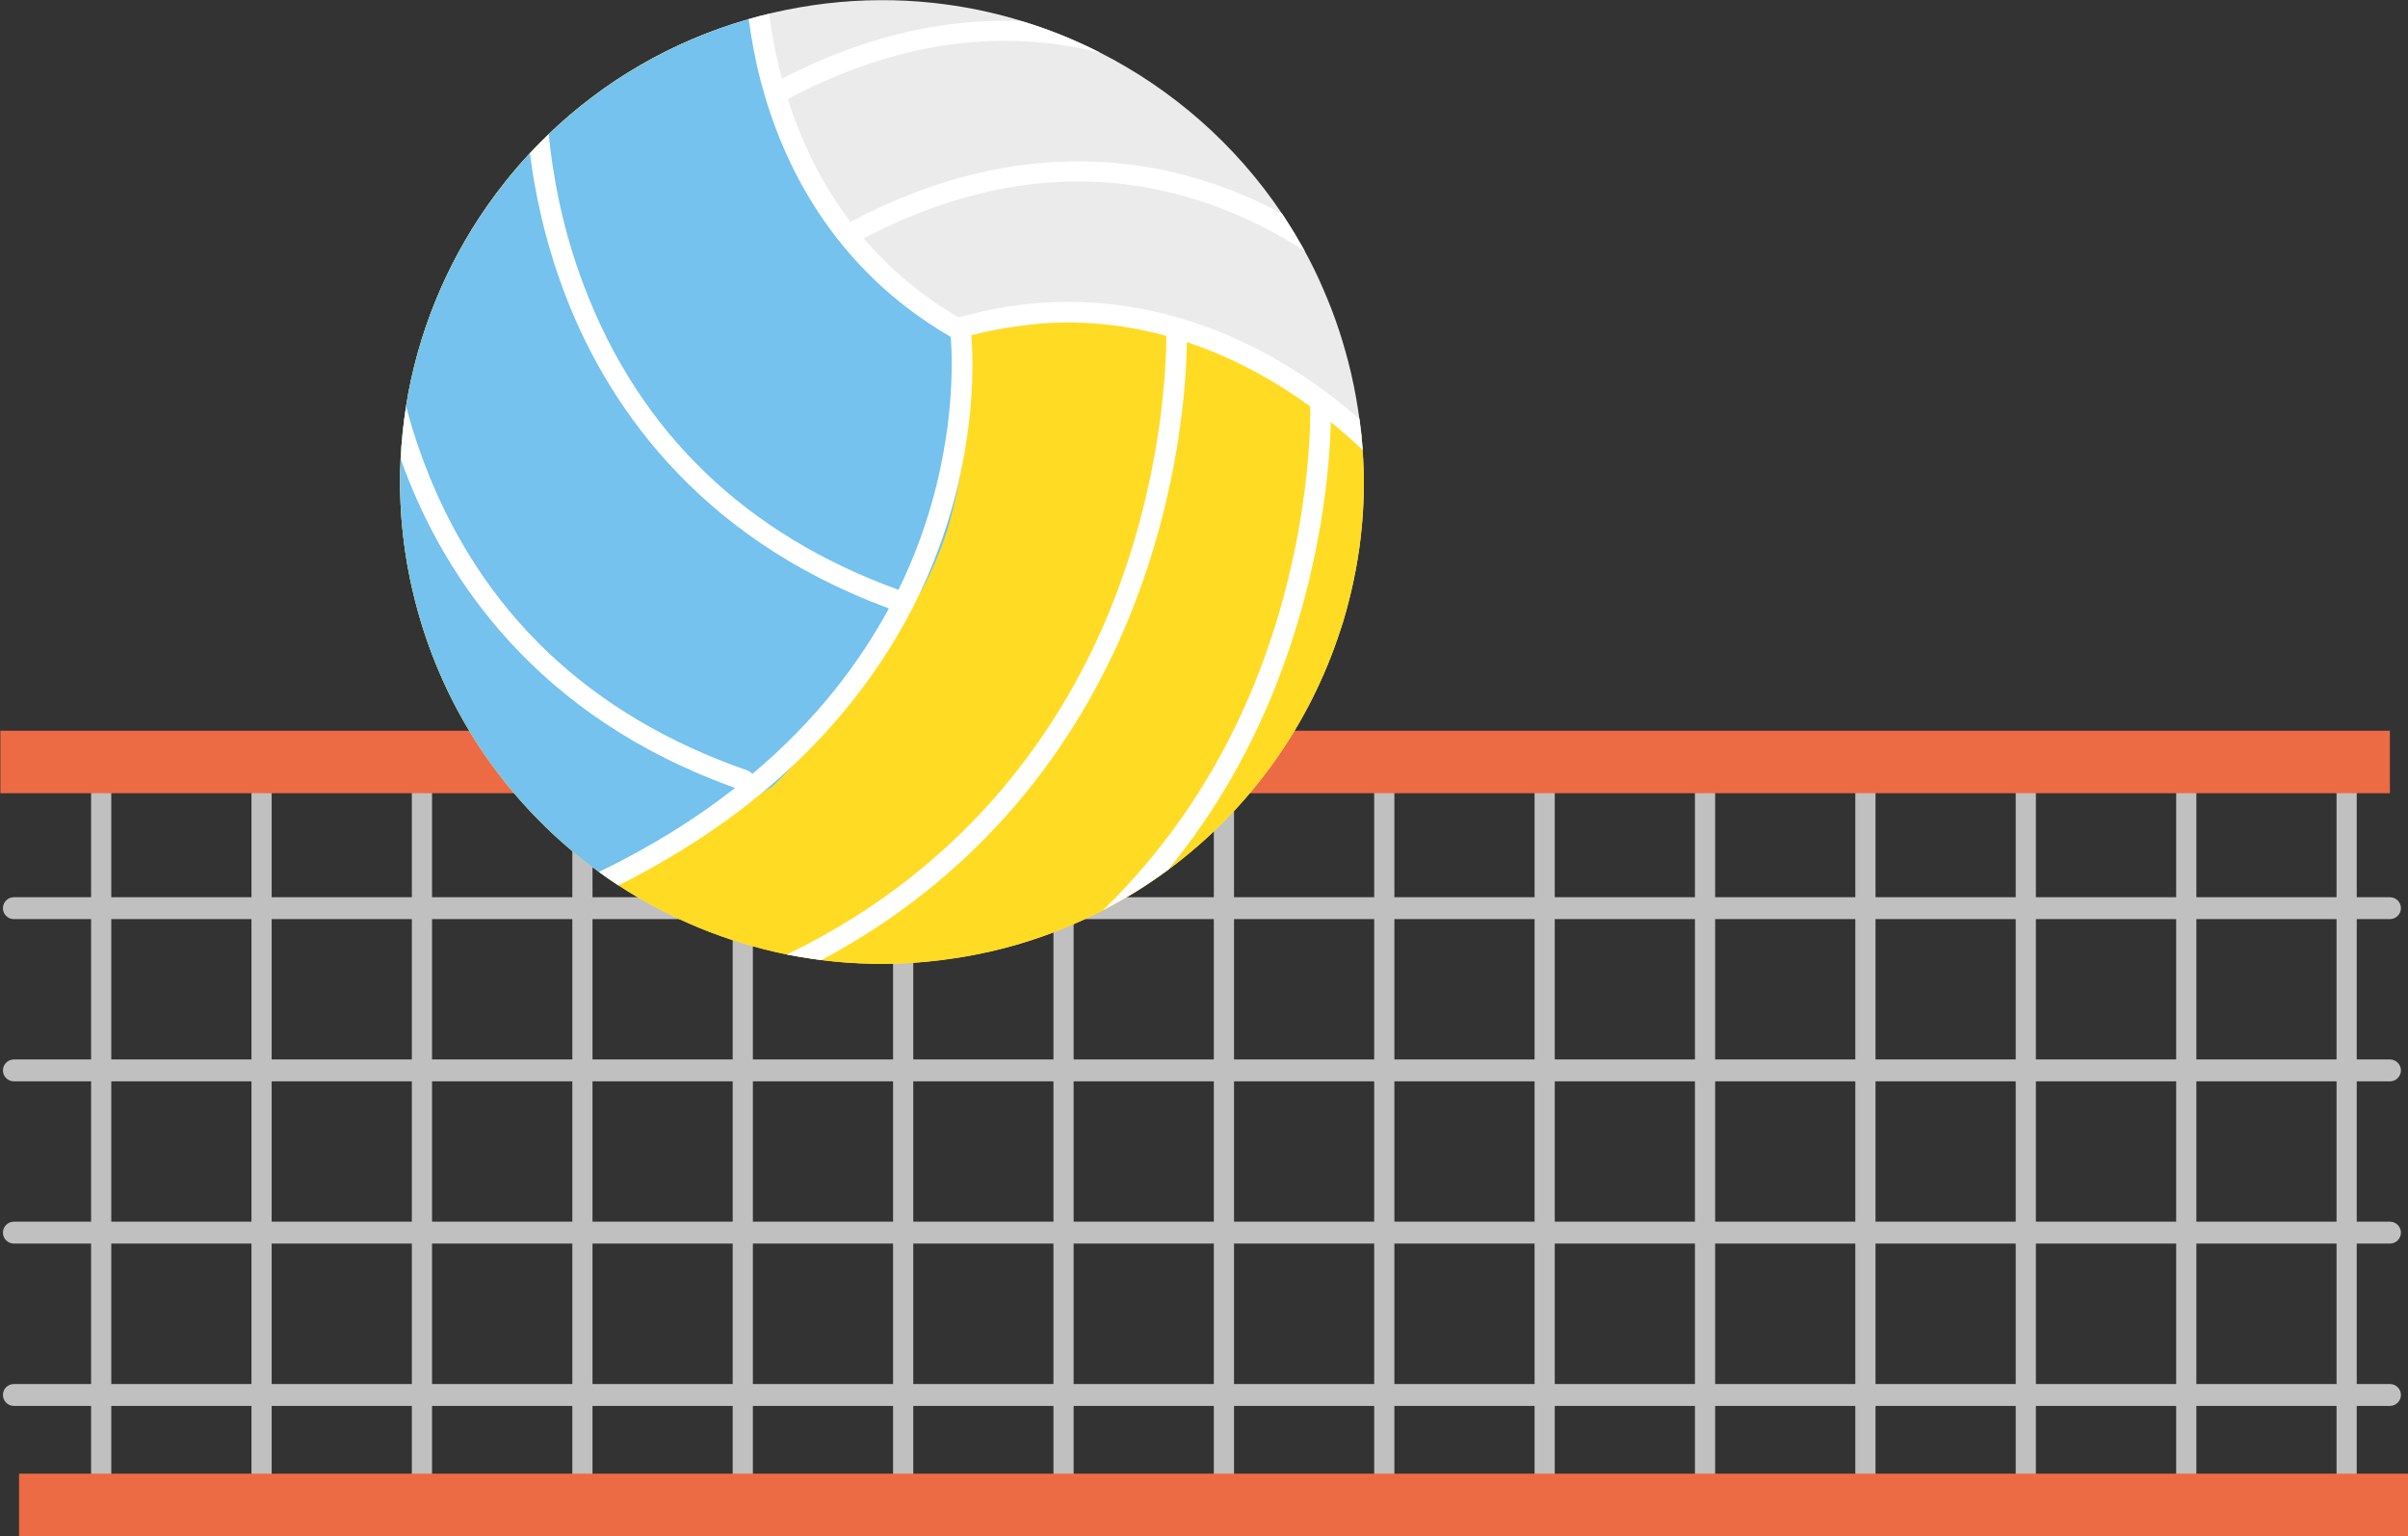 <?xml version="1.0" encoding="UTF-8"?><svg xmlns="http://www.w3.org/2000/svg" xmlns:xlink="http://www.w3.org/1999/xlink" height="162.8" preserveAspectRatio="xMidYMid meet" version="1.0" viewBox="85.0 131.2 255.1 162.8" width="255.1" zoomAndPan="magnify"><rect x="85.0" y="131.2" width="255.1" height="162.8" fill="#333333" stroke="none"/><g><path d="M95.72,290.66c-0.59,0-1.07-0.48-1.07-1.07v-74.34c0-0.59,0.48-1.07,1.07-1.07s1.07,0.48,1.07,1.07v74.34 C96.79,290.18,96.31,290.66,95.72,290.66z" fill="silver"/><path d="M112.71,290.66c-0.59,0-1.07-0.48-1.07-1.07v-74.34c0-0.59,0.48-1.07,1.07-1.07c0.59,0,1.07,0.48,1.07,1.07 v74.34C113.78,290.18,113.31,290.66,112.71,290.66z" fill="silver"/><path d="M129.7,290.66c-0.59,0-1.07-0.48-1.07-1.07v-74.34c0-0.59,0.48-1.07,1.07-1.07s1.07,0.48,1.07,1.07v74.34 C130.77,290.18,130.3,290.66,129.7,290.66z" fill="silver"/><path d="M146.7,290.66c-0.59,0-1.07-0.48-1.07-1.07v-74.34c0-0.59,0.48-1.07,1.07-1.07c0.59,0,1.07,0.48,1.07,1.07 v74.34C147.77,290.18,147.29,290.66,146.7,290.66z" fill="silver"/><path d="M163.69,290.66c-0.59,0-1.07-0.48-1.07-1.07v-74.34c0-0.59,0.48-1.07,1.07-1.07c0.59,0,1.07,0.48,1.07,1.07 v74.34C164.76,290.18,164.28,290.66,163.69,290.66z" fill="silver"/><path d="M180.68,290.66c-0.59,0-1.07-0.48-1.07-1.07v-74.34c0-0.59,0.48-1.07,1.07-1.07c0.59,0,1.07,0.48,1.07,1.07 v74.34C181.75,290.18,181.27,290.66,180.68,290.66z" fill="silver"/><path d="M197.67,290.66c-0.59,0-1.07-0.48-1.07-1.07v-74.34c0-0.59,0.48-1.07,1.07-1.07c0.59,0,1.07,0.48,1.07,1.07 v74.34C198.74,290.18,198.26,290.66,197.67,290.66z" fill="silver"/><path d="M214.66,290.66c-0.59,0-1.07-0.48-1.07-1.07v-74.34c0-0.59,0.48-1.07,1.07-1.07c0.59,0,1.07,0.48,1.07,1.07 v74.34C215.73,290.18,215.25,290.66,214.66,290.66z" fill="silver"/><path d="M231.65,290.66c-0.59,0-1.07-0.48-1.07-1.07v-74.34c0-0.59,0.48-1.07,1.07-1.07c0.59,0,1.07,0.48,1.07,1.07 v74.34C232.72,290.18,232.24,290.66,231.65,290.66z" fill="silver"/><path d="M248.64,290.66c-0.59,0-1.07-0.48-1.07-1.07v-74.34c0-0.59,0.48-1.07,1.07-1.07c0.59,0,1.07,0.48,1.07,1.07 v74.34C249.71,290.18,249.23,290.66,248.64,290.66z" fill="silver"/><path d="M265.63,290.66c-0.59,0-1.07-0.48-1.07-1.07v-74.34c0-0.59,0.48-1.07,1.07-1.07s1.07,0.48,1.07,1.07v74.34 C266.7,290.18,266.22,290.66,265.63,290.66z" fill="silver"/><path d="M282.62,290.66c-0.59,0-1.07-0.48-1.07-1.07v-74.34c0-0.59,0.48-1.07,1.07-1.07s1.07,0.48,1.07,1.07v74.34 C283.69,290.18,283.22,290.66,282.62,290.66z" fill="silver"/><path d="M299.61,290.66c-0.59,0-1.07-0.48-1.07-1.07v-74.34c0-0.59,0.48-1.07,1.07-1.07c0.59,0,1.07,0.48,1.07,1.07 v74.34C300.68,290.18,300.21,290.66,299.61,290.66z" fill="silver"/><path d="M316.61,290.66c-0.59,0-1.07-0.48-1.07-1.07v-74.34c0-0.59,0.48-1.07,1.07-1.07c0.59,0,1.07,0.48,1.07,1.07 v74.34C317.68,290.18,317.2,290.66,316.61,290.66z" fill="silver"/><path d="M333.6,290.66c-0.59,0-1.07-0.48-1.07-1.07v-74.34c0-0.59,0.48-1.07,1.07-1.07s1.07,0.48,1.07,1.07v74.34 C334.67,290.18,334.19,290.66,333.6,290.66z" fill="silver"/><g id="change1_1"><path d="M85.04 208.63H338.18V215.25H85.04z" fill="#ed6b44"/></g><g id="change1_2"><path d="M87.02 287.35H340.16V293.97H87.02z" fill="#ed6b44"/></g><path d="M338.18,228.59H86.47c-0.64,0-1.16-0.52-1.16-1.16s0.52-1.16,1.16-1.16h251.72c0.64,0,1.16,0.52,1.16,1.16 S338.83,228.59,338.18,228.59z" fill="silver"/><path d="M338.18,245.78H86.47c-0.64,0-1.16-0.52-1.16-1.16s0.52-1.16,1.16-1.16h251.72c0.64,0,1.16,0.52,1.16,1.16 S338.83,245.78,338.18,245.78z" fill="silver"/><path d="M338.18,262.97H86.47c-0.64,0-1.16-0.52-1.16-1.16c0-0.64,0.52-1.16,1.16-1.16h251.72 c0.64,0,1.16,0.52,1.16,1.16C339.35,262.45,338.83,262.97,338.18,262.97z" fill="silver"/><path d="M338.18,280.17H86.47c-0.64,0-1.16-0.52-1.16-1.16c0-0.64,0.52-1.16,1.16-1.16h251.72 c0.64,0,1.16,0.52,1.16,1.16C339.35,279.65,338.83,280.17,338.18,280.17z" fill="silver"/><g id="change2_1"><path d="M229.32,186.4c-0.05,0.61-0.11,1.21-0.18,1.82c-0.09,0.75-0.19,1.49-0.32,2.24v0.01 c-0.25,1.52-0.56,3.02-0.95,4.5c-0.17,0.71-0.37,1.4-0.58,2.09c-0.09,0.29-0.18,0.58-0.28,0.86 c-3.26,10.12-9.64,19.06-18.26,25.43c-0.01,0.01-0.01,0.01-0.01,0.01c-1.04,0.76-2.1,1.49-3.2,2.18 c-1.21,0.75-2.45,1.46-3.73,2.12c-0.42,0.21-0.83,0.42-1.25,0.62c-3.33,1.61-6.88,2.86-10.63,3.73 c-0.26,0.06-0.51,0.11-0.77,0.16c-0.27,0.07-0.54,0.12-0.81,0.17c-0.56,0.11-1.11,0.21-1.67,0.3 c-0.2,0.04-0.4,0.07-0.61,0.09c-3.8,0.58-7.58,0.73-11.28,0.46c-0.13-0.01-0.26-0.02-0.39-0.03 c-0.74-0.05-1.46-0.13-2.19-0.22c-0.07-0.01-0.13-0.02-0.19-0.03c-0.32-0.04-0.65-0.08-0.97-0.13 c-0.9-0.13-1.8-0.29-2.69-0.46h-0.01c-6.4-1.3-12.44-3.8-17.83-7.32c-0.7-0.46-1.39-0.93-2.06-1.43 c-9.34-6.76-16.43-16.71-19.48-28.7c-0.09-0.37-0.19-0.74-0.27-1.11c-0.09-0.37-0.17-0.74-0.25-1.11 c-0.9-4.3-1.22-8.6-1.02-12.8c0-0.01,0-0.01,0-0.01c0.09-1.87,0.28-3.73,0.57-5.56v-0.01c1.22-7.69,4.19-14.93,8.57-21.21 c0.62-0.89,1.27-1.76,1.94-2.6c0.83-1.04,1.7-2.06,2.61-3.03c0.64-0.69,1.31-1.37,1.99-2.02c5.8-5.58,12.99-9.84,21.19-12.19 c0.71-0.21,1.43-0.4,2.16-0.57c0.15-0.04,0.31-0.07,0.46-0.11c3.75-0.86,7.49-1.3,11.18-1.32c1.91-0.02,3.81,0.08,5.69,0.28 c3.21,0.34,6.36,0.98,9.41,1.92c2.88,0.87,5.66,1.99,8.32,3.35c7.7,3.91,14.38,9.76,19.27,17.05 c0.15,0.21,0.28,0.42,0.42,0.63v0.01c0.64,0.98,1.25,2,1.83,3.03c0.05,0.1,0.11,0.21,0.17,0.31c0.7,1.28,1.35,2.6,1.93,3.96 c0.32,0.73,0.62,1.46,0.91,2.21c0.57,1.48,1.07,3,1.5,4.56c0.21,0.74,0.4,1.49,0.58,2.25c0.01,0.06,0.03,0.13,0.04,0.19 c0.35,1.54,0.62,3.07,0.83,4.6v0.01c0.15,1.1,0.26,2.2,0.33,3.3C229.54,181.41,229.52,183.92,229.32,186.4z" fill="#ebebeb"/></g><g id="change3_1"><path d="M229.36,178.89c-0.04-0.66-0.11-1.33-0.18-2c-4.89-5.36-12-8.51-18.94-10.32 c-4.54-1.18-9.15-1.67-13.84-1.23c-4.2,0.39-8.33,1.26-12.52,1.7c0.02,1.53-1.47,3.03-2.99,1.88 c-5.6-4.21-9.79-10.02-13.13-16.12c-3.13-5.73-5.71-11.96-7.04-18.38c-6.71,2.47-12.66,6.26-17.6,11.01 c-0.68,0.65-1.35,1.32-1.99,2.02c-0.91,0.97-1.78,1.98-2.61,3.03c-0.67,0.84-1.32,1.71-1.94,2.6 c-4.38,6.28-7.35,13.52-8.57,21.21v0.01c-0.29,1.83-0.48,3.69-0.57,5.56c0,0,0,0,0,0.01c-0.2,4.2,0.12,8.5,1.02,12.8 c0.08,0.37,0.16,0.74,0.25,1.11c0.08,0.37,0.17,0.74,0.27,1.11c3.05,11.99,10.15,21.94,19.48,28.7 c0.67,0.5,1.36,0.97,2.06,1.43c5.39,3.52,11.43,6.02,17.83,7.32h0.01c0.89,0.17,1.79,0.33,2.69,0.46 c0.32,0.05,0.65,0.09,0.97,0.13c0.07,0.01,0.13,0.02,0.19,0.03c0.73,0.09,1.45,0.16,2.19,0.22c0.13,0.02,0.26,0.02,0.39,0.03 c3.71,0.27,7.48,0.13,11.28-0.46c0.2-0.03,0.4-0.05,0.61-0.09c0.56-0.09,1.11-0.19,1.67-0.3c0.27-0.05,0.54-0.11,0.81-0.17 c0.26-0.05,0.51-0.1,0.77-0.16c3.75-0.86,7.3-2.12,10.63-3.73c0.42-0.2,0.84-0.4,1.25-0.62c1.28-0.66,2.53-1.37,3.73-2.12 c1.1-0.69,2.16-1.42,3.2-2.18c0.01,0,0.01-0.01,0.01-0.01c8.63-6.37,15-15.31,18.26-25.43c0.1-0.28,0.19-0.57,0.28-0.86 c0.21-0.69,0.4-1.39,0.58-2.09c0.38-1.48,0.7-2.98,0.95-4.5v-0.01c0.13-0.75,0.23-1.49,0.32-2.24 c0.07-0.61,0.13-1.21,0.18-1.82C229.52,183.92,229.54,181.41,229.36,178.89z" fill="#ffdb23"/></g><g id="change4_1"><path d="M186.87,167.49c-0.06-0.31-0.06-0.59-0.02-0.85c-12.56-5.34-20.16-20.52-21.07-33.8 c-0.49,0.13-0.98,0.26-1.47,0.4c-8.2,2.35-15.39,6.61-21.19,12.19c-0.68,0.65-1.35,1.32-1.99,2.02 c-0.91,0.97-1.78,1.98-2.61,3.03c-0.67,0.84-1.32,1.71-1.94,2.6c-4.38,6.28-7.35,13.52-8.57,21.21v0.01 c-0.29,1.83-0.48,3.69-0.57,5.56c0,0,0,0,0,0.01c-0.2,4.2,0.12,8.5,1.02,12.8c0.08,0.37,0.16,0.74,0.25,1.11 c0.08,0.37,0.17,0.74,0.27,1.11c3.05,11.99,10.15,21.94,19.48,28.7c0.3,0.22,0.61,0.44,0.91,0.65 c4.44-2.16,8.83-4.43,13.07-7.01c1.49-0.9,2.97-1.81,4.45-2.75c5.75-5.54,9.75-12.62,13.72-19.53c0.47-0.82,1.22-1.09,1.93-1 c1.26-2.41,2.37-4.88,3.07-7.47C187.22,180.44,188.17,173.67,186.87,167.49z" fill="#74c2ed"/></g><g id="change5_1"><path d="M187.89,166.65c-0.01,0.03-0.02,0.06-0.03,0.09c-0.01,0.03-0.03,0.07-0.04,0.09 c-0.2,0.36-0.57,0.56-0.96,0.56c-0.18,0-0.36-0.04-0.53-0.14c-0.21-0.11-0.41-0.23-0.61-0.34v-0.01 c-12.66-7.34-17.91-18.67-20.09-26.96c-0.63-2.39-1.04-4.67-1.31-6.71c0.71-0.21,1.43-0.4,2.16-0.57 c0.27,2.09,0.69,4.42,1.35,6.88c0.19,0.71,0.4,1.42,0.63,2.14c1.35,4.27,3.43,8.81,6.65,13.04c0.44,0.58,0.9,1.16,1.39,1.73 c2.63,3.09,5.93,5.97,10.04,8.39c0.28,0.17,0.57,0.33,0.86,0.5C187.86,165.61,188.07,166.16,187.89,166.65z" fill="#fff"/></g><g id="change5_2"><path d="M181.77,195.42c-0.04,0.08-0.08,0.16-0.11,0.24c-0.01,0.01-0.01,0.01-0.01,0.02 c-0.2,0.31-0.55,0.48-0.91,0.48c-0.12,0-0.24-0.02-0.36-0.06c-0.4-0.14-0.81-0.28-1.2-0.43c-20.8-7.65-30.17-22.33-34.37-33.41 c-2.12-5.59-3.16-10.78-3.67-14.81c0.64-0.69,1.31-1.37,1.99-2.02c0.4,4.09,1.38,9.89,3.76,16.13 c5.88,15.45,17.08,26.26,33.3,32.14c0.3,0.11,0.61,0.22,0.91,0.33C181.66,194.23,181.97,194.85,181.77,195.42z" fill="#fff"/></g><g id="change5_3"><path d="M164.85,214.23c-0.16,0.45-0.58,0.74-1.03,0.74c-0.12,0-0.24-0.02-0.36-0.07 c-0.2-0.07-0.39-0.14-0.58-0.21c-21.24-7.58-30.74-22.45-34.98-33.63c-0.15-0.4-0.3-0.8-0.44-1.2c0-0.01,0-0.01,0-0.01 c0.09-1.87,0.28-3.73,0.57-5.56c0.51,1.95,1.15,3.98,1.95,6.08c5.99,15.74,17.5,26.67,34.21,32.47 c0.21,0.08,0.39,0.21,0.51,0.38C164.89,213.5,164.97,213.88,164.85,214.23z" fill="#fff"/></g><g id="change5_4"><path d="M229.36,178.89c-0.9-0.86-2.03-1.88-3.38-2.97c-0.68-0.54-1.4-1.1-2.19-1.67 c-3.42-2.48-7.84-5.07-13.06-6.8c-0.71-0.24-1.44-0.46-2.18-0.66c-6.01-1.65-12.98-2.09-20.65-0.06 c-0.02,0.01-0.03,0.01-0.04,0.01c-0.21,0.05-0.43,0.11-0.64,0.17c-0.58,0.16-1.19-0.17-1.35-0.75 c-0.04-0.15-0.05-0.31-0.03-0.45c0.05-0.38,0.31-0.72,0.69-0.86c0.03-0.01,0.06-0.02,0.09-0.03 c14.45-4.09,26.43,0.28,33.94,4.67c3.49,2.04,6.34,4.24,8.46,6.1v0.01C229.18,176.69,229.29,177.79,229.36,178.89z" fill="#fff"/></g><g id="change5_5"><path d="M223.24,157.82c-1.97-1.28-4.24-2.56-6.79-3.68c-12.81-5.64-26.25-4.86-39.96,2.32 c-0.09,0.04-0.18,0.09-0.27,0.14c-0.53,0.28-1.19,0.08-1.48-0.46c-0.27-0.5-0.1-1.1,0.36-1.41c0.03-0.03,0.07-0.05,0.1-0.07 c17.99-9.53,32.89-6.61,42.21-2.48c1.2,0.53,2.33,1.09,3.41,1.67c0.15,0.21,0.28,0.42,0.42,0.63v0.01 c0.64,0.98,1.25,2,1.83,3.03C223.12,157.61,223.18,157.72,223.24,157.82z" fill="#fff"/></g><g id="change5_6"><path d="M201.56,136.79c-10.72-2.71-21.83-1.07-33.1,4.9c-0.01,0-0.01,0-0.02,0.01c-0.54,0.28-1.2,0.08-1.48-0.46 c-0.28-0.53-0.08-1.19,0.45-1.48c0.14-0.07,0.27-0.15,0.41-0.21c9.46-4.92,18.04-6.41,25.4-6.11 C196.11,134.31,198.89,135.43,201.56,136.79z" fill="#fff"/></g><g id="change5_7"><path d="M184.43,189.36c-0.71,1.92-1.58,3.95-2.66,6.07c-0.04,0.08-0.08,0.17-0.13,0.25 c-4.97,9.66-14.16,20.85-31.13,29.34c-0.7-0.46-1.39-0.93-2.06-1.43c5.61-2.71,10.37-5.72,14.41-8.89 c0.62-0.49,1.23-0.98,1.82-1.48c6.85-5.74,11.42-11.89,14.49-17.56c0.36-0.66,0.69-1.32,1.01-1.96 c0.87-1.77,1.59-3.48,2.19-5.11c3.95-10.69,3.52-19.58,3.35-21.68c-0.02-0.3-0.04-0.46-0.04-0.47 c-0.04-0.27,0.03-0.52,0.17-0.73v-0.01c0.16-0.26,0.44-0.44,0.77-0.49c0.6-0.08,1.15,0.34,1.22,0.95 c0.01,0.05,0.03,0.21,0.05,0.49c0,0.02,0.01,0.05,0.01,0.08C188.1,169.08,188.55,178.2,184.43,189.36z" fill="#fff"/></g><g id="change5_8"><path d="M210.73,167.45c-0.03,3.7-0.6,15.44-5.96,28.8c-4.76,11.86-14.18,26.78-32.75,36.68 c-0.32-0.04-0.65-0.08-0.97-0.13c-0.9-0.13-1.8-0.29-2.69-0.46c19.75-9.56,29.56-24.85,34.39-36.9 c5.54-13.83,5.81-26.16,5.81-28.64c0-0.28-0.01-0.44-0.01-0.45c-0.02-0.61,0.45-1.11,1.05-1.13c0.58-0.02,1.11,0.45,1.13,1.05 C210.73,166.35,210.74,166.76,210.73,167.45z" fill="#fff"/></g><g id="change5_9"><path d="M225.98,175.92c-0.09,4.18-0.84,15.49-5.96,28.28c-2.39,5.96-5.95,12.68-11.26,19.15 c-0.01,0.01-0.01,0.01-0.01,0.01c-1.04,0.76-2.1,1.49-3.2,2.18c-1.21,0.75-2.45,1.46-3.73,2.12 c8.14-7.87,13.12-16.67,16.15-24.2c6.21-15.43,5.84-29.04,5.84-29.18v-0.04c0-0.58,0.46-1.07,1.05-1.09 c0.6-0.02,1.11,0.45,1.13,1.05C225.98,174.33,226,174.92,225.98,175.92z" fill="#fff"/></g></g></svg>